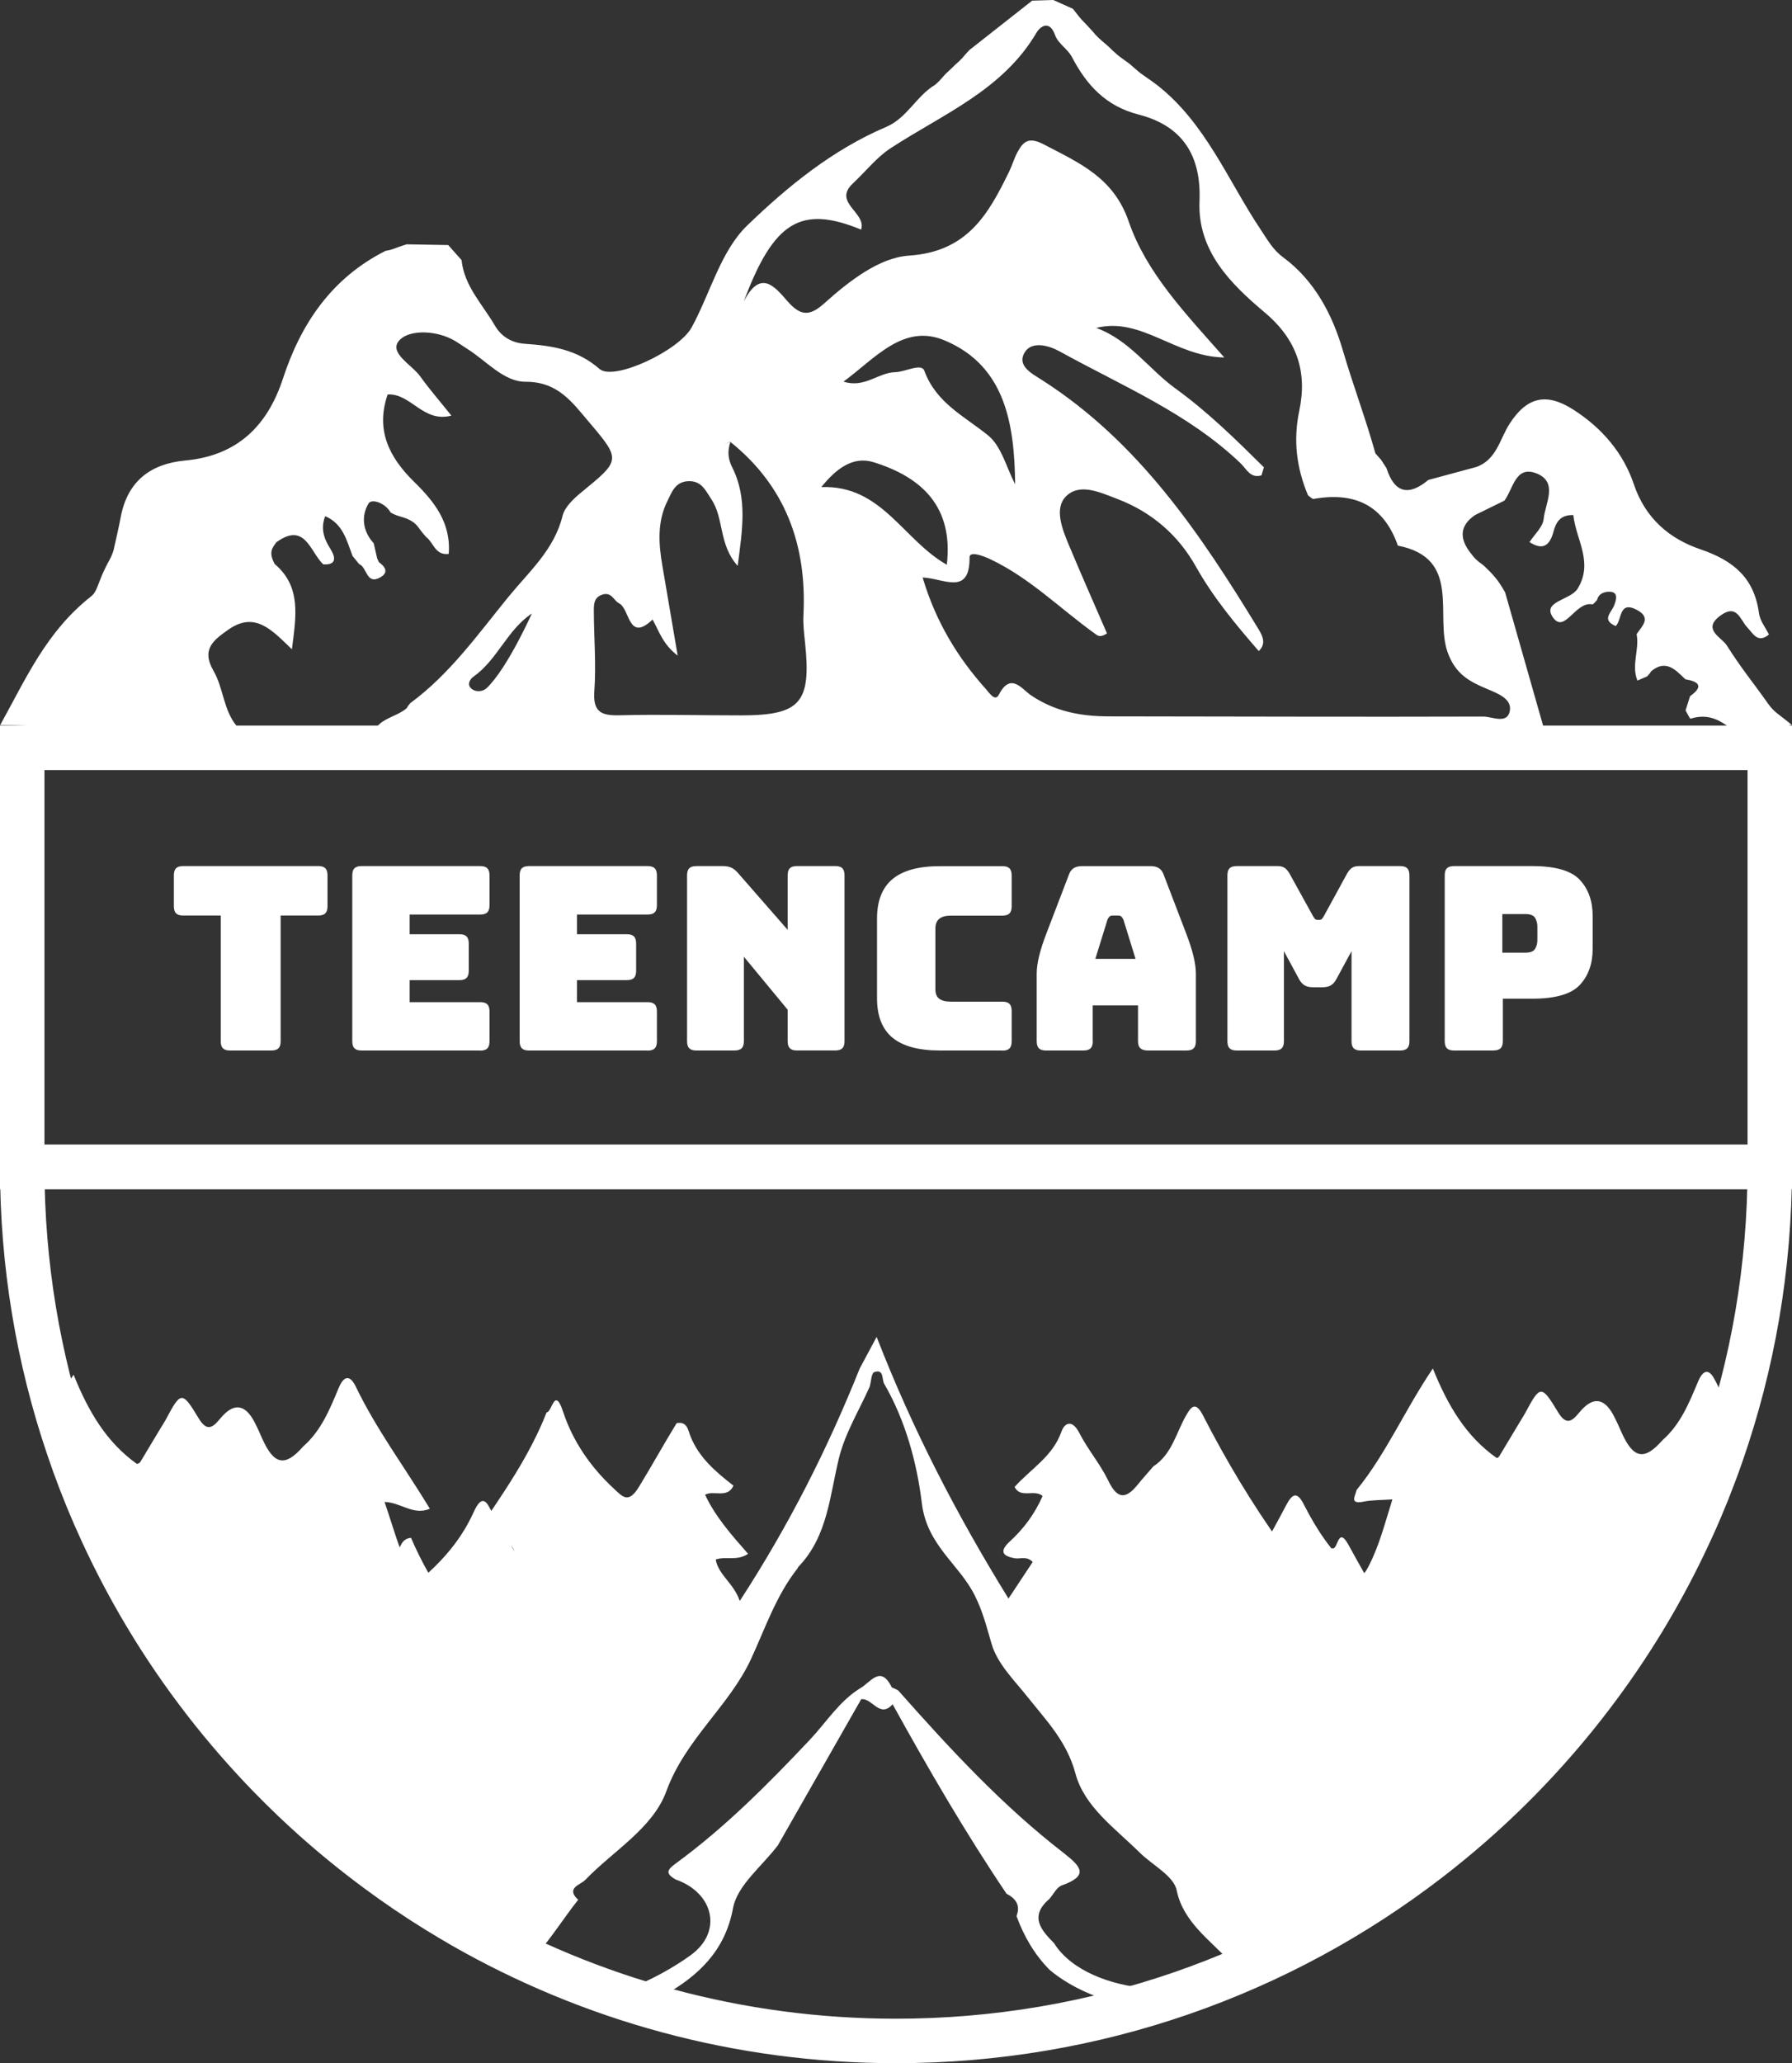 <?xml version="1.0" encoding="UTF-8"?><svg id="Ebene_2" xmlns="http://www.w3.org/2000/svg" viewBox="0 0 523.96 603.03"><rect x="0" y="0" width="523.96" height="603.03" fill="#333333" stroke="none"/><defs><style>.cls-1{fill:#fff;}.cls-2{fill:none;stroke:#fff;stroke-miterlimit:10;stroke-width:13px;}</style></defs><g id="Ebene_1-2"><path class="cls-2" d="m517.46,341.06c0,29.44-4.98,57.71-14.13,84.01-1.26,3.63-2.61,7.21-4.01,10.75-.11.26-.22.52-.32.78-1.27,3.13-2.58,6.24-3.97,9.29-.48,1.07-.97,2.13-1.48,3.2-7.75,16.61-17.24,32.24-28.23,46.65-6.45,8.48-13.44,16.55-20.89,24.15-1.5,1.52-3.01,3.03-4.53,4.51-3.22,3.11-6.49,6.14-9.86,9.08-4.03,3.52-8.17,6.91-12.4,10.17-43.09,33.15-97.08,52.88-155.66,52.88-46.16,0-89.46-12.24-126.85-33.66-2.47-1.44-4.94-2.9-7.36-4.39-6.06-3.75-11.96-7.75-17.67-11.99-6.36-4.71-12.5-9.71-18.4-14.97-1.98-1.78-3.95-3.6-5.88-5.43-2.41-2.3-4.79-4.66-7.13-7.06-6.65-6.85-12.9-14.06-18.76-21.6-12.6-16.25-23.27-34.05-31.67-53.07-.19-.4-.36-.77-.53-1.17-2.9-6.64-5.52-13.42-7.84-20.33-8.69-25.68-13.39-53.18-13.39-81.8h510.96Z"/><rect class="cls-2" x="6.5" y="218.57" width="510.96" height="122.49"/><g><path class="cls-1" d="m79.36,307.04h-12.12c-.95,0-1.63-.21-2.06-.64-.42-.42-.64-1.11-.64-2.06v-36.75h-11c-.95,0-1.63-.21-2.06-.64-.42-.42-.64-1.11-.64-2.06v-9.06c0-.95.21-1.63.64-2.06s1.11-.64,2.06-.64h39.52c.95,0,1.63.21,2.06.64.42.42.64,1.11.64,2.06v9.06c0,.95-.21,1.63-.64,2.06-.42.42-1.11.64-2.06.64h-11v36.75c0,.95-.21,1.63-.64,2.06-.42.42-1.11.64-2.06.64Z"/><path class="cls-1" d="m140.43,307.04h-34.73c-.95,0-1.63-.21-2.06-.64-.42-.42-.64-1.11-.64-2.06v-48.5c0-.95.21-1.63.64-2.06.42-.42,1.11-.64,2.06-.64h34.73c.95,0,1.63.21,2.06.64.42.42.64,1.11.64,2.06v8.76c0,.95-.21,1.63-.64,2.06s-1.11.64-2.06.64h-20.66v5.76h14.59c.95,0,1.63.21,2.06.64.42.42.64,1.11.64,2.06v8.01c0,.95-.21,1.63-.64,2.06-.42.42-1.11.64-2.06.64h-14.59v6.44h20.66c.95,0,1.63.21,2.06.64.42.42.64,1.11.64,2.06v8.76c0,.95-.21,1.63-.64,2.06-.42.42-1.11.64-2.06.64Z"/><path class="cls-1" d="m189.37,307.04h-34.73c-.95,0-1.63-.21-2.06-.64-.42-.42-.64-1.11-.64-2.06v-48.5c0-.95.21-1.63.64-2.06.42-.42,1.11-.64,2.06-.64h34.73c.95,0,1.63.21,2.06.64.42.42.64,1.11.64,2.06v8.76c0,.95-.21,1.63-.64,2.06s-1.11.64-2.06.64h-20.66v5.76h14.59c.95,0,1.63.21,2.06.64.42.42.64,1.11.64,2.06v8.01c0,.95-.21,1.63-.64,2.06-.42.42-1.11.64-2.06.64h-14.59v6.44h20.66c.95,0,1.63.21,2.06.64.42.42.64,1.11.64,2.06v8.76c0,.95-.21,1.63-.64,2.06-.42.42-1.11.64-2.06.64Z"/><path class="cls-1" d="m214.82,307.04h-11.23c-.95,0-1.63-.21-2.06-.64-.42-.42-.64-1.11-.64-2.06v-48.5c0-.95.21-1.63.64-2.06.42-.42,1.11-.64,2.06-.64h7.78c.95,0,1.76.15,2.43.45.67.3,1.33.82,1.98,1.57l14.52,16.61v-15.94c0-.95.21-1.63.64-2.06.42-.42,1.11-.64,2.06-.64h11.23c.95,0,1.63.21,2.06.64.42.42.64,1.11.64,2.06v48.5c0,.95-.21,1.63-.64,2.06-.42.42-1.11.64-2.06.64h-11.23c-.95,0-1.63-.21-2.06-.64-.42-.42-.64-1.11-.64-2.06v-9.21l-12.8-15.49v24.7c0,.95-.21,1.63-.64,2.06-.42.42-1.11.64-2.06.64Z"/><path class="cls-1" d="m293.1,307.04h-18.26c-6.24,0-10.86-1.25-13.88-3.74-3.02-2.49-4.53-6.34-4.53-11.53v-23.27c0-5.19,1.51-9.04,4.53-11.56,3.02-2.52,7.64-3.78,13.88-3.78h18.26c.95,0,1.63.21,2.06.64.42.42.64,1.11.64,2.06v9.06c0,.95-.21,1.63-.64,2.06-.42.42-1.11.64-2.06.64h-15.04c-1.55,0-2.69.31-3.44.94-.75.62-1.12,1.56-1.12,2.81v17.81c0,1.25.37,2.16,1.12,2.73.75.57,1.9.86,3.44.86h15.04c.95,0,1.63.21,2.06.64.42.42.64,1.11.64,2.06v8.91c0,.95-.21,1.63-.64,2.06s-1.11.64-2.06.64Z"/><path class="cls-1" d="m319.52,304.34c0,.95-.21,1.63-.64,2.06-.42.42-1.11.64-2.06.64h-11c-.95,0-1.64-.21-2.06-.64-.42-.42-.64-1.11-.64-2.06v-19.76c0-1.5.24-3.22.71-5.16.47-1.95,1.21-4.22,2.21-6.81l6.51-16.99c.3-.85.76-1.47,1.38-1.87.62-.4,1.43-.6,2.43-.6h20.13c.95,0,1.73.2,2.36.6.62.4,1.09,1.02,1.38,1.87l6.51,16.99c1,2.59,1.73,4.86,2.21,6.81.47,1.95.71,3.67.71,5.16v19.76c0,.95-.21,1.63-.64,2.06s-1.11.64-2.06.64h-11.3c-1,0-1.73-.21-2.21-.64-.47-.42-.71-1.11-.71-2.06v-10.48h-13.25v10.48Zm4.27-35.47l-3.52,11.38h11.75l-3.52-11.38c-.2-.45-.41-.77-.64-.97-.22-.2-.49-.3-.79-.3h-1.87c-.3,0-.56.1-.79.3-.22.2-.44.52-.64.97Z"/><path class="cls-1" d="m372.73,307.04h-11.15c-.95,0-1.63-.21-2.06-.64-.42-.42-.64-1.11-.64-2.06v-48.5c0-.95.21-1.63.64-2.06.42-.42,1.11-.64,2.06-.64h12.05c.8,0,1.46.18,1.98.52.52.35,1.01.92,1.46,1.72l6.74,12.2c.25.45.46.77.64.97.17.2.41.3.71.3h.67c.3,0,.54-.1.71-.3.17-.2.39-.52.64-.97l6.66-12.2c.45-.8.94-1.37,1.46-1.72.52-.35,1.18-.52,1.98-.52h12.12c.95,0,1.63.21,2.06.64.42.42.64,1.11.64,2.06v48.5c0,.95-.21,1.63-.64,2.06-.42.42-1.11.64-2.06.64h-11.53c-.95,0-1.63-.21-2.06-.64-.42-.42-.64-1.11-.64-2.06v-26.34l-4.42,8.16c-.45.85-.99,1.46-1.61,1.83-.62.37-1.41.56-2.36.56h-2.99c-.95,0-1.73-.19-2.36-.56-.62-.37-1.16-.98-1.61-1.83l-4.42-8.16v26.34c0,.95-.21,1.63-.64,2.06-.42.42-1.11.64-2.06.64Z"/><path class="cls-1" d="m436.72,307.04h-11.6c-.95,0-1.63-.21-2.06-.64-.42-.42-.64-1.11-.64-2.06v-48.5c0-.95.21-1.63.64-2.06.42-.42,1.11-.64,2.06-.64h22.9c6.79,0,11.42,1.35,13.92,4.04,2.49,2.69,3.74,6.21,3.74,10.55v9.58c0,4.34-1.25,7.86-3.74,10.55-2.5,2.69-7.14,4.04-13.92,4.04h-8.61v12.42c0,.95-.21,1.63-.64,2.06-.42.42-1.11.64-2.06.64Zm2.54-39.89v11.3h6.74c1.45,0,2.39-.37,2.84-1.12s.67-1.6.67-2.54v-3.97c0-.95-.22-1.8-.67-2.54-.45-.75-1.4-1.12-2.84-1.12h-6.74Z"/></g><path class="cls-1" d="m283.46,14.61c6.11-4.81,12.22-9.61,18.33-14.42,2.06-.06,4.12-.13,6.18-.19,1.91.86,3.82,1.72,5.73,2.57,1.43,1.73,1.75,2.46,4.02,4.7.51.55,1.02,1.1,1.54,1.66,1.49,1.82,2.12,2.34,4.57,4.42.56.53,1.12,1.07,1.69,1.6,1.48,1.42,2.31,1.94,4.78,3.73.76.66,1.52,1.33,2.28,1.99,1.8,1.52,3.36,2.35,5.79,4.23,14.19,11.13,20.65,27.87,30.28,42.27,1.99,2.97,3.52,5.82,6.52,8.03,9.25,6.82,14.43,16.82,17.49,27.3,2.95,10.08,6.68,19.9,9.49,30.01.49.55.97,1.11,1.46,1.66,0,0,.22.25.22.25.52.8,1.04,1.61,1.56,2.41,2.35,7.31,6.48,8.24,12.24,3.45,4.64-1.25,9.28-2.51,13.93-3.76,6.02-2.05,6.95-8.2,9.82-12.65,5.1-7.9,10.77-9.17,18.63-4.15,8.41,5.37,14.65,12.72,17.7,21.8,3.4,10.11,10.54,15.99,19.47,19.03,9.73,3.31,15.76,8.4,17.14,18.76.29,2.14,1.9,4.11,2.9,6.15-3.28,2.67-4.59-.23-6.39-2.15-2.02-2.15-2.93-6.82-7.62-3.51-5.8,4.09.15,6.45,1.64,8.78,4.51,7.09,7.27,10.24,12.14,17.12,1.84,2.61,3.38,3.19,6.92,6.2-2.78.02-7.9,6.14-10.69,6.17-6.15-2.97-10.28-10.75-18.92-8.01-.21.07-.96-1.58-1.46-2.43.44-1.38.87-2.76,1.31-4.14,4.07-2.91,2.59-4.28-1.38-4.96-2.87-2.75-5.65-5.93-10-2.33q-.38.72-1.21,1.52c-.93.4-1.86.8-2.79,1.19-1.87-4.49.64-9.05-.24-13.56,1.56-2.35,4.45-4.75.09-7.08-5.34-2.85-4.31,2.9-6.2,4.71-4.32-1.82-1.21-3.94-.41-6.16.47-1.3,1.31-3.65-1.13-3.86-1.27-.11-3.43.28-3.91,2.4-.48.45-1.06,1.36-1.44,1.28-4.84-.94-8.01,8.51-11.36,3.96-3.59-4.87,5.02-5.12,7.11-8.54,4.73-7.71-.52-14.37-1.25-21.51-3.91-.14-5.12,2.23-5.82,4.88-1.15,4.35-3.4,5.46-7.19,2.87.03,0,.24.08.24.08,1.43-2.22,3.85-4.34,4.08-6.67.44-4.56,4.4-10.85-2.17-13.38-6.1-2.34-6.73,4.59-9.29,7.99-2.85,1.4-5.71,2.8-8.56,4.2-4.29,2.91-4.71,6.47-1.74,10.58,1.44,1.89,1.75,2.41,4.26,4.21.63.62,1.27,1.24,1.9,1.86,2.24,2.37,2.97,3.62,4.34,5.96,4.04,14.18,8.09,28.37,12.13,42.55-1.56.43-3.11,1.22-4.67,1.22-112.93-.14-225.85-.33-338.78-.53.38-6.35,6.62-6.35,10.11-9.34.5-.83.29-.47,1.07-1.5,11.61-8.52,19.85-20.22,28.79-31.16,5.94-7.27,13.33-13.71,15.75-23.59.64-2.61,3.27-5.05,5.53-6.91,11.46-9.38,11.66-9.41,2.11-20.63-4.84-5.68-9-11.7-18.46-11.66-6.37.03-11.49-6.17-17.12-9.67-1.14-.71-2.23-1.5-3.38-2.2-5.37-3.23-13.13-3.4-16.15-.49-3.85,3.71,3.34,7.27,5.86,10.79,2.66,3.71,5.67,7.17,9.11,11.46-8.28,2.19-11.81-6.56-18.63-6.18-3.58,10.32.38,18.33,7.72,25.52,5.8,5.68,10.85,11.89,10.13,21.08-3.97.52-4.46-3.37-6.61-4.95-2.26-2.49-1.95-2.8-3.62-4.23-2.59-1.82-4.36-1.48-6.76-2.92-1.5-2.75-5.53-4.17-6.46-2.63-2.17,3.62-1.75,8.09,1.52,11.62.34,1.47.67,2.94,1.01,4.42l.51,1.11c1.85,1.32,2.94,3,.42,4.43-4.13,2.35-3.86-2.99-6.21-3.88-.64-.79-1.29-1.58-1.92-2.37-1.71-4.49-2.79-9.43-8-11.62-1.39,3.61-.39,6.51,1.52,9.55,1.07,1.7,2.48,4.82-2.08,4.53-3.88-3.64-5.27-12.59-13.74-6.44,0,0-.01.04-.01.04-1.19,1.62-2.28,2.86-.46,6.29,7.81,6.6,6.28,15.17,5.04,24.93-5.61-5.34-10.66-11.33-18.59-5.73-4.29,3.03-8.01,5.69-4.32,12.05,2.88,4.97,2.87,11.35,6.72,16.07-22.99,3.36-46.08-.16-69.13-.2,7.67-13.82,13.55-27.37,26.61-37.66,1.77-1.4,1.88-3.53,3.87-7.72,1.35-2.88,1.87-3.2,2.68-5.69.71-3.25,1.5-6.48,2.11-9.75,1.97-10.49,8.71-15.61,18.9-16.55,15.1-1.4,23.98-10.03,28.53-23.94,5.31-16.22,14.36-29.46,30.03-37.35,2.15-.3,2.61-.82,6.14-1.89,4.05.07,8.1.14,12.15.21,1.3,1.47,2.61,2.93,3.91,4.4.78,7.62,6.14,12.93,9.73,19.12,1.88,3.25,4.94,5.07,8.77,5.34,7.9.55,15.31,1.64,21.82,7.35,4.15,3.64,23.23-5.31,26.96-12.15,5.44-9.96,8.46-22.24,16.19-29.73,11.83-11.44,25.04-22.21,40.67-28.85,6.14-2.61,8.81-9.03,14.28-12.29,2.15-1.83,2.15-2.45,4.1-4.13.67-.64,1.33-1.29,2-1.93,2.08-1.8,1.77-1.8,4-4.18Zm-127.94,164.71c-7.21,4.74-10.07,13.53-17.1,18.47-1.02.72-1.89,2.23-.73,3.35,1.34,1.29,3.5,1.05,4.62-.03,6.34-6.1,13.53-22.64,13.21-21.78Zm57.94-50.24l-1.71.8c.61-.26,1.21-.52,1.82-.78-.84,2.58-.83,4.82.53,7.52,4.55,9.03,2.92,18.42,1.59,28.78-5.63-6.28-3.93-13.89-7.71-19.5-1.69-2.51-2.8-5.39-6.69-5.26-3.94.13-4.93,3.4-6.16,5.85-3,5.98-2.56,12.45-1.46,18.87,1.43,8.35,2.85,16.7,4.48,26.27-4.41-3.38-5.47-7.23-7.34-10.55-7.18,6.82-6.57-3.11-9.8-4.74-1.58-.8-2.14-3.37-4.81-2.57-2.6.79-2.57,2.89-2.57,4.84.03,7.78.71,15.6.15,23.33-.45,6.21,2.01,7.26,7.44,7.12,11.84-.3,23.69.04,35.53.03,17.3-.02,20.48-3.7,18.64-21.23-.28-2.69-.61-5.41-.47-8.1,1.02-20.38-5.18-37.65-21.48-50.69Zm156.1,7.47c-.24.8-.48,1.59-.72,2.39-3.26.97-4.36-1.86-6.09-3.51-15.3-14.65-34.72-22.66-52.88-32.7-3.3-1.82-8.13-3.07-10.19.16-2.56,4.02,2.1,6.34,5.07,8.24,28.24,18.08,46.3,44.98,63.26,72.82,1.17,1.92,2.28,4.24.02,6.36l.09.07c-6.77-7.8-13.33-15.66-18.46-24.79-5.13-9.13-12.79-15.86-22.92-19.74-5.22-2-11.1-4.76-15.08-.75-3.47,3.5-1.09,9.53.86,14.19,3.65,8.72,7.48,17.37,11.16,25.86-1.99,1.2-2.55.77-3.46.11-10.19-7.3-19.13-16.36-30.65-21.8-2.13-1.01-6.09-2.48-6.08-.57.08,11.43-7.58,6.11-13.72,5.91,3.84,12.93,10.22,23.38,18.6,32.72.87.97,2.59,3.69,3.7,1.51,3.41-6.66,6.75-1.62,9.24.09,6.99,4.8,14.63,6.25,22.83,6.26,36.52.03,73.04.18,109.55.06,2.6,0,7.01,2.32,7.76-1.61.67-3.52-3.34-5.08-6.52-6.41-5.17-2.17-9.42-4.31-11.71-10.92-3.71-10.7,4.26-27.38-14.5-31.02-4.15-11.85-12.67-15.77-24.59-13.66-.49.09-1.12-.68-1.69-1.05-3.33-7.99-4.38-16.04-2.54-24.74,2.38-11.3-.61-20.69-10.06-28.66-9.93-8.37-19.72-17.94-19.12-32.54.56-13.41-5.02-22.07-17.79-25.34-9.58-2.46-15.2-8.58-19.51-16.82-1.22-2.34-4.06-3.95-4.9-6.34-1.6-4.57-4.33-2.69-5.46-.77-9.9,16.83-27.41,23.8-42.67,33.77-4.14,2.71-7.33,6.85-11.01,10.28-6.01,5.6,4.05,8.52,2.4,13.5-17.54-7.2-25.55-2.5-34.33,21.06,4.9-9.69,9.16-4.3,12.71-.23,3.67,4.21,6.33,4.78,10.77.79,7.23-6.49,16.09-13.44,24.87-14.02,17.12-1.14,23.21-12.15,29.3-24.63.88-1.81,1.42-3.79,2.37-5.56,1.8-3.36,3.45-4.56,7.85-2.25,10.31,5.4,20.28,9.62,24.7,22.47,5.14,14.94,16.39,26.66,27.95,39.75-14.43-.25-24.18-11.93-37.44-8.65,9.77,3.59,15.41,12.09,23.04,17.62,9.59,6.94,17.71,14.94,25.94,23.09Zm-122.91-25.01c6.11,2,10.14-2.66,15.11-2.76,2.94-.06,7.64-2.76,8.5-.42,3.47,9.44,11.68,13.25,18.66,18.91,3.91,3.17,5.35,9.41,7.9,14.26-.22-17.5-2.81-34.53-20.58-42.02-12.09-5.1-20.34,5.24-29.6,12.02Zm30.19,53.52c1.98-16.99-7.34-25.56-21.32-29.94-6.23-1.95-11.14,2.02-15.38,7.25,17.66-.67,23.89,15.46,36.7,22.69Z"/><path class="cls-1" d="m501.48,403.48c-1.72-3.55-3.49-3.25-5,.37-2.61,6.21-5.14,12.49-10.39,17.09-5.27,6-8.47,5.45-11.88-2.08-.76-1.69-1.49-3.39-2.35-5.02q-4.23-8.13-10.11-.98c-2.14,2.61-3.82,3.86-6.23-.16-4.82-8-5.21-7.86-9.51.2-.53.98-1.16,1.92-1.74,2.9-1.94,3.23-3.88,6.47-5.82,9.7-.54.72-.39.57-.94.57-8.86-6.27-14.17-15.19-18.56-26.09-8.25,12.19-13.66,24.91-22.3,35.52-.41,1.8-2.18,4.27,2.1,3.39,2.45-.49,5.04-.41,8.37-.65-2.23,7.1-3.84,13.56-7.02,19.66-1.63,3.1-2.41,3.14-4.86.96-6.04-5.35-10.35-11.94-13.96-19.03-2.06-4.1-3.45-3.25-5.29.24-4.72,8.96-9.58,17.82-16.09,25.66-1.67,4.59.18,5.19,3.96,3.41,1.78-.84,3.96-1.53,5.29-.27,1.65,1.53-.49,3.49-1.02,4.98-3.31,9.31-7.53,18.25-12.33,26.81,5.17,2.25,8.68-2.27,13.94-2.29-4.04,8.23-7.8,15.93-11.58,23.64-.84,1.71-3.04,3.23-1.43,5.31,1.72,2.21,3.59.49,5.61-.1,3.23-.94,6.53-2.94,10.49-.8-3.31,6.45-5.76,13.33-10.07,19.31.41,3.86-3.51,5.82-4.31,9.21,4.12,2.06,7.62-.39,11.13-1,4.21-.73,10.33-3.92,12.15-1.71,2.16,2.63-1.37,7.25-3.47,10.88,5.88-1.78,11.54-5.12,16.95-9.66-.25-2.61,1.31-3.35,5.49-3.53h.02c2.59-1.7,5.14-3.47,7.66-5.27-1.16-1.23-2.59-2.27-3.68-3.49-3-3.41-4.37-5.82,1.74-7.06,5.15-1.04,10.05-3.55,16.03-2.51-.12.88-.25,1.74-.43,2.59,7.66-6.29,16.91-11.91,23.79-19.06-2.76-4.21-9.74-9.52-8.05-13.59,1.71-4.21,8.88-.98,13.58-1.65,1.76-.25,4.02.47,5.47-.47.37-.24.71-.61.94-1.16,0-.02.02-.02.02-.04.8-1.86-2.04-2.78-3.1-4.27-.86-1.2-2.94-1.94-1.29-4.04,1.2-1.55,2.84-1.76,4.47-1.43,2.12.45,4.04,1.74,6.37,1.49,1-1.33,1.98-2.69,2.94-4.04-1.35-2.72-3.78-5.04-2.25-6.84,1.69-1.98,3.76.27,6.13,1.27h.02c1.61-2.41,3.19-4.82,4.72-7.27-1.39-2.12-2.14-4.55-3.51-7.06,2.8-.51,5.29-.65,8-.39h.02c10.21-17.6,18.63-36.53,24.37-56.51l-.28-.02c-1-1.84-1.98-3.72-2.9-5.63Zm-134.93,89.04c-2.47-1.53.14-2.57.82-3.78,2.31-4.19,4.57-8.41,6.86-12.62,1.35,5.49-.76,10.29-3.43,14.88-.92,1.57-2.8,2.43-4.25,1.53Zm3.92,24.93c-.57,1.76-1.9,3.06-3.67,2.25-2.82-1.25-.31-2.47.35-3.68,1.63-3,3.25-6.02,4.9-9.04.51.14,1,.25,1.51.39-1.02,3.37-2.02,6.74-3.1,10.07Zm-.53,29.52c-.02.08-.02.14-.02.22-.08-.02-.16-.06-.24-.08-.22.22-.45.43-.67.65-.02-.29-.04-.59-.04-.86.24.08.47.16.71.22l.12-.12s.1-.02.14-.02c.27-4.64,1.98-8.27,6.9-13.37-3.25,4,2.31,12.23-6.9,13.37Zm22.95-71.07c5.66-2,9.47-3.35,14.15-5.02-1.14,5.21-1.72,11.11-5.35,12.62-3.61,1.51-3.88-5.57-8.8-7.61Zm12.62,35.14c-2.8-.35-5.59-4.12-4.84-6.02,2-5.08,6.88-.84,10.49-1.86-2.25,2.84-.59,8.49-5.64,7.88Zm5.88-29.89c0,.06-.02.14-.02.2-.04.02-.08.06-.12.1.41,4.37-1.43,8.17-3.14,11.96-.73,1.61-2.61,2.84-4.14,1.84-2.96-1.96.76-2.23,1.2-3.39,1.45-3.8,2.47-7.88,6.08-10.41,0-.06-.02-.14-.02-.2.06-.04.12-.06.16-.1.1-1.08.18-2.12.27-3.19.2.12.55.18.61.35.41,1.18.22,2.18-.88,2.84Zm-8.21-17.11c5.08-6.68,8.23-14.09,11.41-22.11.9,11.96-4.21,21.97-11.41,22.11Zm46.61-37.48c-.8,6.61-1.18,11.25-6.51,13.52,1.88-3.92,3.76-7.84,6.51-13.52Zm-8.47,8.17c-.65,4.19-3.1,7.68-4.94,12.13-2.18-3.86-5.14-6.72-5.94-10.8,3.53-1,6.82-3.29,10.88-1.33Zm-.27,11.74c-.63.8-1.25,1.63-1.86,2.43-.12-.35-.35-.71-.35-1.04.06-1.04-.22-2.37,1.49-2.23.27.02.49.55.73.84Zm-.24,28.99c-3.37-2.61-4.88-5.88-6.41-9.64h10.9c-1.45,3.12-2.86,6.15-4.49,9.64Zm11.84,5.21c-.37,2.23-1.06,5.27-3.33,5.47-2.14.2-4.59-2.47-4.8-4.43-.33-2.78,2.96-2.55,4.41-3.19,2.16-.12,4.16-.47,3.72,2.16Zm17.27-49.27s-.06-.08-.1-.12c0-.04-.02-.1-.02-.14-.96-.37-1.14-1.2-1.02-2.12.04-.18.47-.29.73-.43.12.86.2,1.71.29,2.55.04.02.08.04.14.06,0,.06-.02.14-.02.2,2.57,2.41,3.53,5.7,4.45,8.98-3.78-1.76-4.78-5.02-4.45-8.98Zm11.31,14.15c-1.16.8.1,3.92-2.74,2.94-.57-.2-1.29-1.65-1.08-2.21.49-1.35,1.96-.55,3.02-.76-1.47-3.65-2.92-7.27-4.41-11.02,4.06-1.74,7.43,2.35,12.68.39-3.25,4.23-3.51,8.6-7.47,10.66Z"/><path class="cls-1" d="m163.51,528.19c-2.08-4.41-4.27-9.04-6.47-13.66-1.76-3.53-3.59-7.06-5.29-10.6-.49-1-1.08-2.27-.14-3.23.96-.94,2.14-.47,3.25.1,2.7,1.37,5.29,3.31,8.58,1.82-3.45-8.84-7.96-17.25-11.02-26.34-2.04-6.1-1.25-7.45,4.74-4.78.98.43,2.27.16,4.68.27-6.76-10.94-13.29-20.89-18.86-31.4-1.92-3.61-3.53-.51-4.57,1.78-3.06,6.72-7.55,12.37-12.99,17.37-2.92,2.7-4.12,2.78-6.02-1.18-2.92-6.08-4.59-12.47-6.96-19.35,4.78.12,8.43,4.06,13.25,1.98-7.33-12.09-15.64-23.19-21.64-35.65-1.72-3.57-3.51-3.27-5.02.35-2.59,6.21-5.12,12.49-10.37,17.09-5.27,6.02-8.47,5.45-11.9-2.08-.74-1.67-1.47-3.37-2.33-5.02q-4.25-8.13-10.11-.96c-2.14,2.59-3.82,3.84-6.25-.18-4.8-8-5.19-7.86-9.49.2-.53,1-1.16,1.94-1.74,2.9-1.94,3.23-3.88,6.47-5.82,9.7-.45.56-.67.35-.96.57-8.84-6.27-14.15-15.19-18.54-26.09-.96,1.41-1.88,2.82-2.78,4.25v.02c-2.93,7.97,14.86,42.51,26.15,61.56h3c-.43.94-.86,1.86-1.29,2.8,2.02,3.33,4.12,6.59,6.29,9.82h.02c1.55-.04,2.67.22,2.33,2.23-.06.29-.12.61-.18.92,1.61,2.31,3.25,4.59,4.92,6.82.16,0,.29.02.45.06,2.39.49,4.51,2.06,7.27,1.31-.47,1.86-2.04,3.12-3.35,4.27,1.57,1.98,3.18,3.94,4.8,5.88,1.12-.16,2.23-.29,3.23-.2,3.51.37,7.08.1,10.88.1-1.12,3.84-2.72,7.33-4.68,10.66,7.13,7.55,14.72,14.64,22.72,21.29h.02c4.94.73,9.74,1.74,14.39,3.49,4.51,1.69.47,3.59-.22,4.94-.29.57-.73,1.1-1.23,1.59,3.84,2.8,7.78,5.49,11.8,8.06h.04v.02c4.08,2.61,10.71,9.39,12.47,7.49-.31-1-.45-2.06-.47-3.17-1.25-.51-1.82-1.63-.76-2.41,1.22-.9,2.88-1.12,3.82.78,6.76-.63,12.86,3.92,20.21,2.76-5.02-9.76-9.84-19.13-14.97-29.13,5.98-1.23,11.27,2.51,17.11.16Zm-121.72-77.46c-.14-.35-.37-.69-.35-1.04.06-1.02-.22-2.37,1.49-2.23.25.02.49.55.73.86-.65.8-1.25,1.61-1.86,2.41Zm-2.8-2.02c-2.18-3.86-5.14-6.72-5.94-10.82,3.53-.98,6.82-3.27,10.86-1.33-.63,4.19-3.08,7.68-4.92,12.15Zm6.9-6.78c1.88-3.92,3.76-7.84,6.51-13.54-.8,6.61-1.18,11.25-6.51,13.54Zm25.5-11.05c.02-.18.47-.29.73-.45.1.86.2,1.71.29,2.57.04.02.08.02.12.04,0,.06,0,.12-.02.18,2.57,2.41,3.53,5.7,4.45,9.02-3.78-1.8-4.78-5.06-4.45-9.02l-.08-.08s-.02-.1-.02-.14c-.96-.37-1.14-1.22-1.02-2.12Zm-.98,58.47c-.92-3.41-4.72-6.27-2.9-8.43,2.29-2.7,5.35,2.49,8.84,1.61-1.88,2.18-3.76,4.33-5.94,6.82Zm10.27-11.82c-3.18-2.59-3.82-6.06-5.8-9.68,3.82-.71,7.04-.67,11.02.04-1.9,3.51-3.51,6.49-5.21,9.64Zm3.16-30.14c-1.16.8.1,3.94-2.74,2.96-.59-.22-1.29-1.67-1.08-2.21.49-1.35,1.96-.57,3-.78-1.45-3.63-2.9-7.27-4.41-11.02,4.06-1.74,7.45,2.35,12.7.41-3.25,4.21-3.51,8.59-7.47,10.64Zm33.07,18.87c-.61.37-1.23.74-1.84,1.12-7.59-5.47-8.19-14.15-8.94-22.78,3.61,7.21,7.19,14.45,10.78,21.66Zm-.41,29.4c.06.06-.55,1.31-1.02,1.45-1.8.51-3.43-.2-3.96-1.94-1.2-3.8-2.06-7.72-3.31-12.54,6.57,2.98,4.49,9.76,8.29,13.03Zm-1.84,16.97c-4.86.55-3.49-5.06-5.8-7.66,3.51.45,8.13-2.74,10.04,1.84.71,1.73-1.86,5.57-4.23,5.82Zm3.9-26.58c-2.82-4.55-5.06-8.7-6.35-13.8q15.37,5.49,6.35,13.8Zm36.61,35.99c-9.92-1.8-6.45-9.8-8.19-15.01,3.68,4.17,5.88,9.15,8.19,15.01Zm-.96-28.28c-5.57.27-8.51-4.94-8.64-16.62,2.86,5.49,5.72,11,8.64,16.62Zm-3.43,52.63c1.25,1.76-.49,2-1.72,2.72-2.16,1.22-2.35-.63-2.67-1.57-1.39-4.14-2.59-8.37-4.37-14.37,5.39,4.41,6.06,9.47,8.76,13.21Z"/><path class="cls-1" d="m308.3,568.1h.04c-3.92-3.94-7.49-7.94-1.55-13.05,1.22-1.37,2.16-3.45,3.67-3.98,7.96-2.84,5.68-5.47.61-9.43-17.95-13.86-33.26-30.42-48.26-47.35-.49-.53-1.35-.75-2.06-1.1-3.31-6.76-6.23-1.39-9.27.27-6.13,3.8-9.88,9.94-14.68,15.03-12.23,12.96-24.75,25.58-39.16,36.12-2.86,2.08-2.94,3.02-.16,4.7,11.17,3.86,13.92,15.23,4.57,22.07-5,3.68-12.63,7.9-18.22,9.75,2.78.88,7.63,1.2,10.45,1.96,9.8-5.55,17.72-12.8,20.05-25.39,1.25-6.7,8.57-12.31,13.13-18.38,8.11-14.23,16.23-28.46,24.34-42.67,3.21-.49,5.37,5.74,9.19,1.47,10.43,18.86,21.25,37.5,33.3,55.37,2.69,1.41,4.16,3.37,2.92,6.53,2.16,5.9,5.25,11.25,9.7,15.74,5.08,4.29,12.22,7.69,18.02,9.08,3.7-.92,6.81-2.62,10.45-3.7-10.9-.96-22.03-5.16-27.1-13.04Zm109.98-44.26c-4.66-13.52-12.17-24.75-14.82-38.75,5,1.86,8.96,3.33,12.92,4.82,1.02-.16,1.41-1.08.96-1.65-9-11.45-16.09-24.07-23.07-36.75-3.25-5.88-3.02,2.12-4.88.96-2.06,8.76-8.11,14.88-14.15,20.89-2.78,2.8-5.47,3.19-7.08-1.69-2.27-6.86,8.35,3.57,5.41-4.23,5.78,1.82-3.25-13.94,1.59-12.41-.24-1.67-.04-2.88-.57-3.63-8.57-11.96-16.11-24.56-22.81-37.63-2.2-4.29-3.47-2.74-5.08.12-2.86,5.08-4.1,11.21-9.47,14.7-1.51,1.78-3.12,3.51-4.57,5.33-3.67,4.57-6.12,4.06-8.66-1.25-2.37-4.86-6-9.09-8.45-13.9-2-3.88-4.23-3.08-5.23-.25-2.57,7.25-9.02,10.86-13.66,16.09,1.74,3.47,5.74.57,8.19,2.63-2.29,5.23-5.53,9.58-9.58,13.29-2.9,2.67-2.49,4.21,1.41,4.92,1.63.29,3.51-.74,5.27,1.08-2.23,3.39-4.45,6.74-7.08,10.7-15.09-24.44-27.95-49.2-38.55-76.48-2.1,3.9-3.53,6.59-4.96,9.25-9.35,23.36-20.62,45.71-35.06,67.93-1.8-5.27-6.19-7.51-7.04-12.11,2.88-1.04,6.19.55,9.47-1.67-4.98-5.66-9.58-10.9-12.58-17.27,2.61-1.41,6.51,1.22,8.31-2.65-5.12-4-10.05-8.11-12.58-14.45-.69-1.71-.9-4.43-4.04-3.82-3.74,6.1-7.21,12.39-10.96,18.52-3.12,5.15-4.78,3.06-7.47.55-6.74-6.25-11.92-13.78-14.76-22.38-2.51-7.68-3.27.24-4.82.14-4.92,12.58-12.6,23.56-20.13,34.63-1.18,1.72-2.37,3.37-3.08,5.33.27.35.53.73.78,1.12,4.16-.53,9.31-4.49,11.98-2.08,3.27,2.94-2.14,7.21-2.59,11.25-.22,1.74-.74,3.63-1.71,5.08-1.65,2.53-1.35,7.19-4.39,7.53-3.57.37-6.47-2.98-8.72-5.88-4.92-6.29-8.78-13.29-11.8-20.31-3.45.41-2.78,3.63-4.8,4.49-5.51,11.09-11.92,21.7-18.62,32.12.39.35.74.73,1.08,1.14,3.63.96,6.68-3.31,10.43-1.04-2.47,7.35-3.98,15.09-8.51,21.68-.16,5.06-4.49,8.6-5.12,13.86,5.06,1.53,8.43-4.82,13.66-2.37-1.29,5.23-3.8,9.96-6.49,14.66,1.37,1.12,2.74,2.23,4.16,3.35,1.65-3.39,3.02-6.62,6.49-9.47-1.16,4.35-.43,8.92-3.72,11.6,1.82,1.41,3.68,2.78,5.55,4.14,3.84,2.8,7.78,5.49,11.8,8.06.02,0,.02.02.04.02,4.08,2.61,8.23,5.12,12.47,7.49,2.21,1.24,4.45,2.45,6.68,3.63-.74-.8-1.12-1.65-.71-2.47,1.88-3.74,6.25-1.37,10.47-2.12-1.92,2.8-3.35,4.86-4.88,7.08,2.47,1.22,4.17,4.89,6.68,6.02,4.1-4.49,8.55-11.51,12.23-16.06-3.76-3.43.65-4.37,2.02-5.76,8.19-8.55,19.8-15.09,23.77-26.01,5.55-15.21,18.44-24.91,24.77-38.67,4.16-9,7.27-18.38,13.48-26.3.16-.22.25-.49.43-.67,8.53-8.96,9.06-20.74,11.82-31.87,1.8-7.21,5.88-13.82,8.94-20.7.43-1.49.49-3.94,1.31-4.23,2.94-1.06,2.18,2.12,2.94,3.41,6.27,10.8,9.6,23.32,11,34.91,1.51,12.35,10.88,17.74,15.46,26.91,2.35,4.65,3.49,9.29,4.92,14.15,1.72,5.9,6.62,10.62,10.56,15.58,5.45,6.86,11.45,12.98,13.96,22.31,2.59,9.74,11.6,16.03,18.72,23.07,3.72,3.72,10.02,6.84,10.88,11.09,1.9,9.29,9.9,14.66,15.31,20.58,6.7-2.78,12.48-6.67,18.87-9.98,5.78-3,11.45-6.23,16.95-9.66,1.55-.98,3.08-1.96,4.61-2.96-.18-.43-.37-.84-.57-1.27.92-.18,1.84-.22,2.72-.16,2.16-1.41,4.29-2.9,6.41-4.41,1.67-1.18,3.29-2.37,4.92-3.61-3.9-7.04-7.43-14.29-9.9-22.58,5.25,1.9,9.58,3.45,14.9,5.39Zm-314.48-10.74c3.84-7.33,7-13.37,10.15-19.4.61.35,1.2.69,1.8,1.02-2.37,6.49-1.71,14.7-11.96,18.38Zm31.69-19.64c5.59-2.33,10.43-4.37,15.17-6.37,1.67,2.27-.2,3.41-.73,4.63q-5.31,12.31-14.45,1.74Zm17.84,6.37c3.59,6.8-.39,15.11-7.86,15.07,4.45-4.37,4.61-10.47,7.86-15.07Zm-2.47,32.54c-4.61,1-5.94-4.37-8.51-7.78,4.41.71,8.78-5,12.11-.67.98,1.29-1.74,8.04-3.61,8.45Zm-3.7-52.37c3.21-6.29,6.41-12.58,9.62-18.87.61.33,1.22.65,1.82.98-3.57,6.12-1.35,15.27-11.45,17.89Zm29.4-30.14c.8-2.82,7.11-3.08,11.76-1.61-1.82,4.41-3.57,8.68-5.47,13.31-3.04-3.76-7.29-8.04-6.29-11.7Zm10.94,43.28c-3.76-2.35-5.19-6.19-7.08-10.35h12.11c-1.9,3.92-3.47,7.13-5.04,10.35Zm2.7-39c2.12-4.55,4.25-9.11,6.39-13.68-.06,5.21-.08,10.84-6.39,13.68Zm135.06,40.2c-2.74-4.76-6.98-8.8-5.08-12.07,2.02-3.45,7.57-.96,11.86-1.37-.31,5.39-4.51,8.21-6.78,13.45Zm-9.25-53.23c2.18,4.37,4.33,8.74,6.51,13.13-5.96-3.14-6.37-8.06-6.51-13.13Zm13.8,18.44c-4.8-.84-3.23-8.04-7.37-11.53,5.92-1.06,11.58-.9,13.27,2.25,1.23,2.33-3.41,9.7-5.9,9.27Zm23.34,1.47c.65-.33,1.31-.69,1.96-1.04,3.61,7,7.23,13.97,10.86,20.99-10.13-3.49-10.35-12.33-12.82-19.95Zm12.64,54.02c-8.66-1.76-6.12-10.49-9.11-15.8,6.31,3.33,4.19,11.54,9.11,15.8Zm1.04,46.69c-.53,1.37-1.72,2.61-2.88,3.59-1.63,1.35-1.92-.94-2.94-1.37-1.98-.82-1.9-3-2.9-4.47-.51-.71-1.04-1.41-1.57-2.1,1.31-.76,2.21-.37,2.74.96,1.82.18,3.7.12,5.45.61,1.12.31,2.69,1.31,2.1,2.78Zm-3.92-29.05c-5.31-.73-3.98-6.8-5.9-10.56,3.49,3,10.11-1.27,11.21,4.7.47,2.47-3.25,6.15-5.31,5.86Zm4.66-29.71c-3.19-4.53-4.68-9.15-6.53-14.05,5.27.02,10.86,1.23,13.03,5.12,1.67,3.02-3.18,6.23-6.51,8.94Zm30.09-9.74c2.86,5.47,5.7,10.96,8.64,16.41.61,1.12.67,2.12-.35,2.63-1.33.67-2.45-.25-3.31-1.27-4.31-4.9-4.76-11.21-6.96-16.9.67-.27,1.33-.59,1.98-.86Zm8.86,48.41c0,.29-1.59,1.04-1.8.86-4.21-3.63-3.72-9.04-6.13-13.92,1.84-.12,2.31-.24,2.35-.14,2.27,4.23,5.61,8.02,5.59,13.19Z"/><polygon class="cls-1" points="372.53 472.72 361.75 494.17 376.78 494.17 376.78 472.72 372.53 472.72"/><polygon class="cls-1" points="372.32 502.47 359.9 524.33 382.44 519.43 364.26 551.01 391.15 545.68 393.66 556.56 439.17 524.88 417.4 468.15 418.7 429.05 396.27 469.56 372.32 502.47"/><polygon class="cls-1" points="436.56 448.91 449.79 420.34 458.34 426.57 439.94 456.39 436.56 448.91"/><polygon class="cls-1" points="431.33 463.25 434.4 511.81 442.44 519.11 478.7 476.11 500.48 428.6 461.06 424.26 427.3 432.43 431.33 463.25"/><polygon class="cls-1" points="136.13 549.51 156.39 552.54 139.18 519 159 524.66 142.01 492.81 159 497.27 143.1 465.31 116.9 463.03 102.81 426.44 81.47 430.43 61.44 423.61 45.89 428.39 38.48 433.41 25.72 435.16 35.3 460.2 52.4 488.07 70.36 509.42 94.32 534.46 123.07 552.54 136.13 549.51"/><polygon class="cls-1" points="390.79 471.69 374.41 459.55 361.75 465.82 346.65 438.36 310.65 438.36 308.91 492.81 348.11 547.75 362.63 572.25 416.05 542.51 451.48 494.32 390.79 471.69"/><polygon class="cls-1" points="151.2 569.52 170.98 540.68 206.69 477.96 200.89 430.43 186.46 441.93 160.24 443.21 135.48 468.76 124.67 535.45 129.46 556.97 151.2 569.52"/></g></svg>